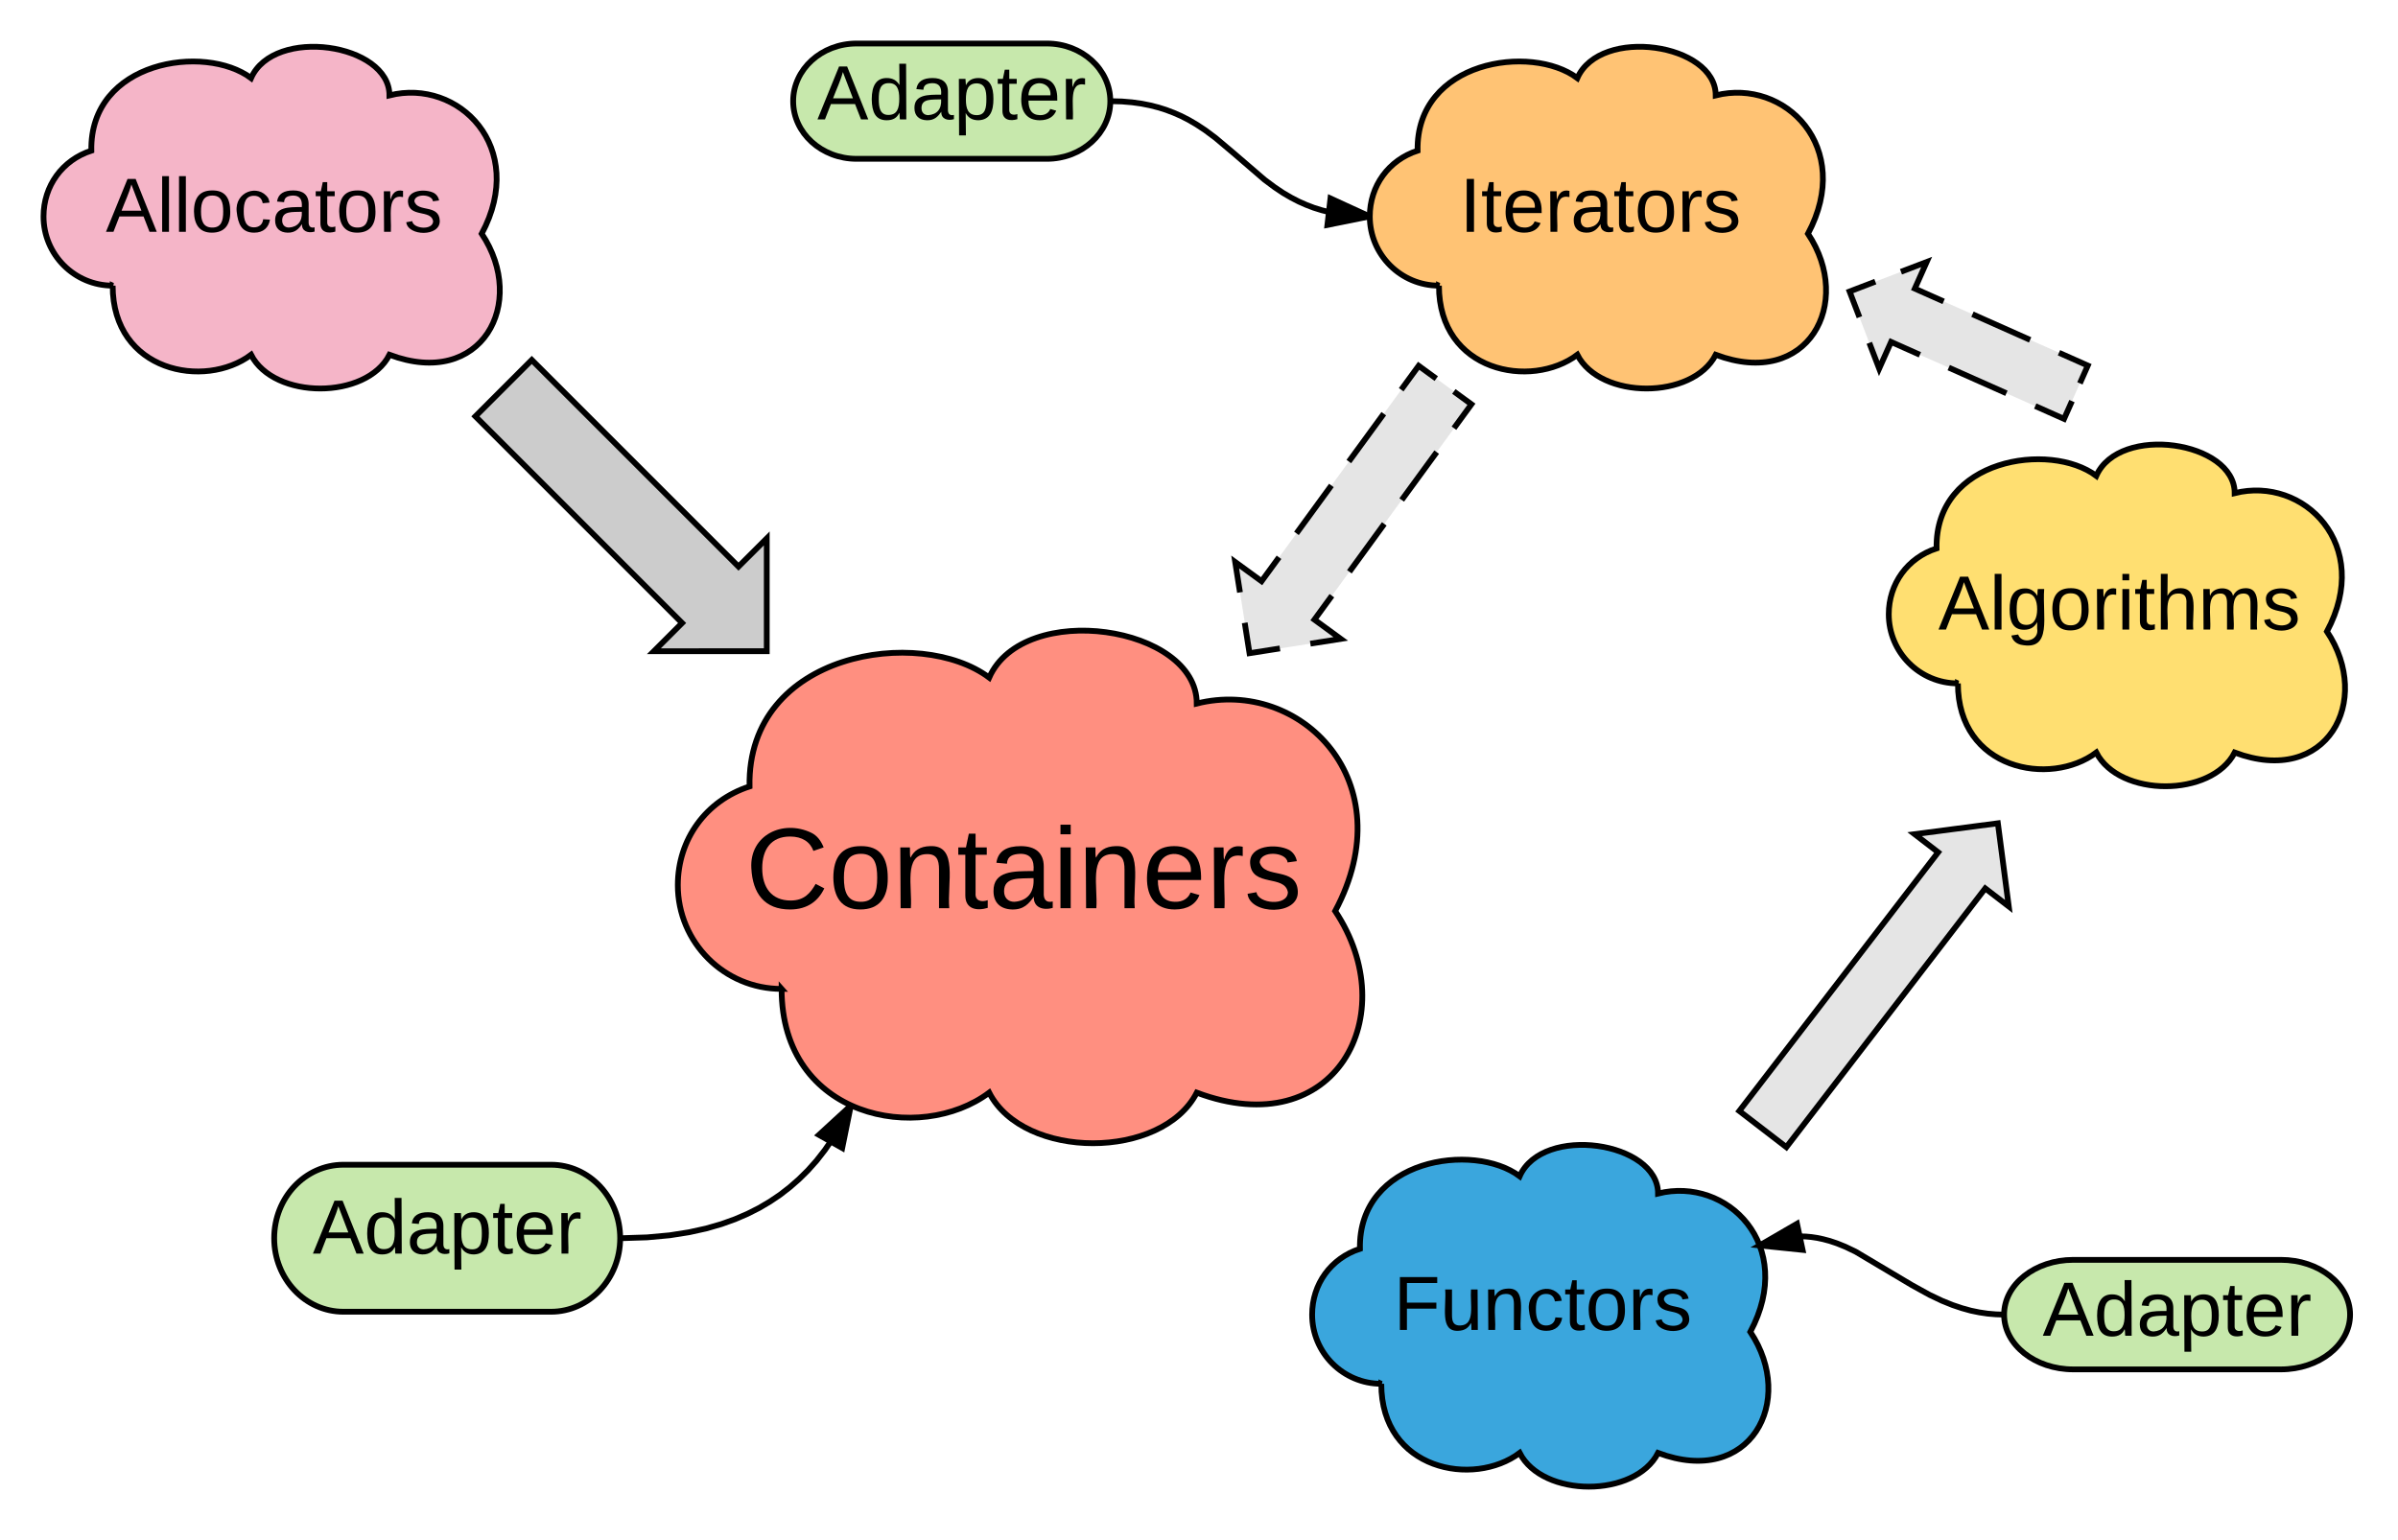 <svg xmlns="http://www.w3.org/2000/svg" xmlns:xlink="http://www.w3.org/1999/xlink" width="831.72" height="534.36"><g transform="translate(0 0)"><path d="M479.1 480.1c-13.26 0-24-10.75-24-24 0-10.6 6.5-19.55 16.58-22.83-.6-31.18 39.4-37.18 55.4-25.18 8-18 48-12 48 6 24-6 48 18 32 48 16 24 0 54-32 42-8 15.6-40 15.6-48 0-16 12-48 6-48-24z" stroke="#000" stroke-width="2" fill="#3aa6dd"/><use xlink:href="#a" transform="matrix(1,0,0,1,460.094,401.094) translate(23.222 60.333)"/><path d="M39.1 99.1c-13.26 0-24-10.75-24-24 0-10.6 6.5-19.55 16.58-22.83-.6-31.18 39.4-37.18 55.4-25.18 8-18 48-12 48 6 24-6 48 18 32 48 16 24 0 54-32 42-8 15.6-40 15.6-48 0-16 12-48 6-48-24z" stroke="#000" stroke-width="2" fill="#f5b5c8"/><use xlink:href="#b" transform="matrix(1,0,0,1,20.094,20.094) translate(16.593 60.333)"/><path d="M499.1 99.1c-13.26 0-24-10.75-24-24 0-10.6 6.5-19.55 16.58-22.83-.6-31.18 39.4-37.18 55.4-25.18 8-18 48-12 48 6 24-6 48 18 32 48 16 24 0 54-32 42-8 15.6-40 15.6-48 0-16 12-48 6-48-24z" stroke="#000" stroke-width="2" fill="#ffc374"/><use xlink:href="#c" transform="matrix(1,0,0,1,480.094,20.094) translate(26.185 60.333)"/><path d="M679.1 237.1c-13.26 0-24-10.75-24-24 0-10.6 6.5-19.55 16.58-22.83-.6-31.18 39.4-37.18 55.4-25.18 8-18 48-12 48 6 24-6 48 18 32 48 16 24 0 54-32 42-8 15.6-40 15.6-48 0-16 12-48 6-48-24z" stroke="#000" stroke-width="2" fill="#ffdf71"/><use xlink:href="#d" transform="matrix(1,0,0,1,660.094,158.094) translate(12.185 60.333)"/><path d="M271.1 343.1c-19.9 0-36-16.12-36-36 0-15.9 9.74-29.33 24.87-34.24-.88-46.77 59.12-55.77 83.12-37.77 12-27 72-18 72 9 36-9 72 27 48 72 24 36 0 81-48 63-12 23.4-60 23.4-72 0-24 18-72 9-72-36z" stroke="#000" stroke-width="2" fill="#ff8f80"/><use xlink:href="#e" transform="matrix(1,0,0,1,240.094,222.094) translate(18.5 93)"/><path d="M184.44 124.88l71.7 71.7 9.8-9.78v39.13H226.8l9.78-9.78-71.7-71.7z" stroke="#000" stroke-width="2" fill="#ccc"/><path d="M603.26 385.45l68.97-89.76-8.16-6.28 28.87-3.78 3.78 28.86-8.16-6.27L619.58 398z" stroke="#000" stroke-width="2" fill="#e5e5e5"/><path d="M715.9 145.35l-60-26.7-4.13 9.24-10.26-26.75 26.74-10.26-4.12 9.24 60 26.7z" fill="#e5e5e5"/><path d="M695.9 136.44l-20-8.9m-10-4.45l-10-4.46-4.13 9.25-3.42-8.93m-3.42-8.9l-3.42-8.92 8.92-3.42m8.9-3.42l8.92-3.4-4.12 9.24 10 4.45m10 4.44l20 8.9m10 4.46l10 4.45-2.74 6.17m-2.75 6.16l-2.74 6.17-10-4.45" stroke="#000" stroke-width="2" fill="none"/><path d="M510.4 140.25L455.9 215l9.14 6.66-31.64 4.96-4.96-31.65 9.15 6.67 54.5-74.74z" fill="#e5e5e5"/><path d="M498.3 156.86l-12.13 16.6m-6.05 8.3l-12.1 16.62m-6.07 8.3l-6.06 8.3 9.14 6.68-10.55 1.65m-10.55 1.66l-10.55 1.66-1.66-10.55m-1.65-10.55l-1.66-10.55 9.15 6.67 6.05-8.3m6.05-8.3l12.12-16.62m6.05-8.3l12.12-16.6m6.04-8.32l6.06-8.3 6.1 4.45m6.1 4.45l6.1 4.45-6.06 8.3" stroke="#000" stroke-width="2" fill="none"/><path d="M191.1 404.1c13.25 0 24 11.4 24 25.5 0 14.08-10.75 25.5-24 25.5h-72c-13.26 0-24-11.42-24-25.5 0-14.1 10.74-25.5 24-25.5z" stroke="#000" stroke-width="2" fill="#c7e8ac"/><use xlink:href="#f" transform="matrix(1,0,0,1,100.094,409.094) translate(8.37 25.833)"/><path d="M215.1 429.6l9.35-.3 7.83-.72 6.74-1.06 5.9-1.3 5.26-1.52 4.75-1.7 4.34-1.87 4.02-2.03 3.73-2.2 3.53-2.38 3.36-2.6 3.2-2.8 3.1-3.06 3-3.36 2.9-3.72 2.85-4.15 2.8-4.68 2.74-5.32.6-1.24" stroke="#000" stroke-width="2" fill="none"/><path d="M215.15 430.6H215l.1-1.05zm-.06-1.1l-.1-.9h.04zM292.1 398.3l-8.06-4.56 11.05-10.15z"/><path d="M296.06 383.88l-3.24 15.96-10.47-5.9 11.87-10.9zm-10.33 9.66l5.68 3.2 2.1-10.33z"/><path d="M363.1 15.1c12.14 0 22 8.95 22 20 0 11.04-9.86 20-22 20h-66c-12.16 0-22-8.96-22-20 0-11.05 9.84-20 22-20z" stroke="#000" stroke-width="2" fill="#c7e8ac"/><use xlink:href="#f" transform="matrix(1,0,0,1,280.094,20.094) translate(3.37 21.333)"/><path d="M385.1 35.1l3.97.1 3.57.3 3.26.45 3 .6 2.84.72 2.7.85 2.63 1 2.6 1.14 2.62 1.34 2.73 1.6 3 1.98 3.57 2.66 6.24 5.26 10.75 9.25 3.57 2.66 3 2 2.72 1.58 2.62 1.35 2.6 1.15 2.62 1 2.7.84 2.84.72 3 .6 3.27.45 3.57.3 3.97.1" stroke="#000" stroke-width="2" fill="none"/><path d="M385.2 34.1l-.2 1.75.1-.76-.1-1.02zM475.1 75.1l-14.7 2.96 1.06-9.2z"/><path d="M475.2 74.05l-.1 1.04.05 1-15.9 3.2 1.37-11.93zm-13.66 2.76l10.34-2.08-9.6-4.4z"/><path d="M791.1 437.1c13.25 0 24 8.5 24 19s-10.75 19-24 19h-72c-13.26 0-24-8.5-24-19s10.74-19 24-19z" stroke="#000" stroke-width="2" fill="#c7e8ac"/><use xlink:href="#f" transform="matrix(1,0,0,1,700.094,442.094) translate(8.37 21.333)"/><path d="M695.1 456.1l-2.87-.1-2.84-.24-2.88-.43-2.93-.6-3.07-.85-3.28-1.1-3.64-1.47-4.3-2.04-6.12-3.37-19.6-11.66-3.56-1.7-2.87-1.16-2.5-.84-2.25-.6-2.1-.45-2-.3-1.92-.18-1.9-.06-1.86.06-1.9.17-1.93.27-2 .42-2.07.56-2.2.73-2.24.9" stroke="#000" stroke-width="2" fill="none"/><path d="M695.1 456.1l.05 1.02-.2-.04.15-1z"/><path d="M610.3 432.1l12.97-7.53 1.94 9.07z" stroke="#000" stroke-width="2"/><defs><path d="M63-220v92h138v28H63V0H30v-248h175v28H63" id="g"/><path d="M84 4C-5 8 30-112 23-190h32v120c0 31 7 50 39 49 72-2 45-101 50-169h31l1 190h-30c-1-10 1-25-2-33-11 22-28 36-60 37" id="h"/><path d="M117-194c89-4 53 116 60 194h-32v-121c0-31-8-49-39-48C34-167 62-67 57 0H25l-1-190h30c1 10-1 24 2 32 11-22 29-35 61-36" id="i"/><path d="M96-169c-40 0-48 33-48 73s9 75 48 75c24 0 41-14 43-38l32 2c-6 37-31 61-74 61-59 0-76-41-82-99-10-93 101-131 147-64 4 7 5 14 7 22l-32 3c-4-21-16-35-41-35" id="j"/><path d="M59-47c-2 24 18 29 38 22v24C64 9 27 4 27-40v-127H5v-23h24l9-43h21v43h35v23H59v120" id="k"/><path d="M100-194c62-1 85 37 85 99 1 63-27 99-86 99S16-35 15-95c0-66 28-99 85-99zM99-20c44 1 53-31 53-75 0-43-8-75-51-75s-53 32-53 75 10 74 51 75" id="l"/><path d="M114-163C36-179 61-72 57 0H25l-1-190h30c1 12-1 29 2 39 6-27 23-49 58-41v29" id="m"/><path d="M135-143c-3-34-86-38-87 0 15 53 115 12 119 90S17 21 10-45l28-5c4 36 97 45 98 0-10-56-113-15-118-90-4-57 82-63 122-42 12 7 21 19 24 35" id="n"/><g id="a"><use transform="matrix(0.074,0,0,0.074,0,0)" xlink:href="#g"/><use transform="matrix(0.074,0,0,0.074,16.222,0)" xlink:href="#h"/><use transform="matrix(0.074,0,0,0.074,31.037,0)" xlink:href="#i"/><use transform="matrix(0.074,0,0,0.074,45.852,0)" xlink:href="#j"/><use transform="matrix(0.074,0,0,0.074,59.185,0)" xlink:href="#k"/><use transform="matrix(0.074,0,0,0.074,66.593,0)" xlink:href="#l"/><use transform="matrix(0.074,0,0,0.074,81.407,0)" xlink:href="#m"/><use transform="matrix(0.074,0,0,0.074,90.222,0)" xlink:href="#n"/></g><path d="M205 0l-28-72H64L36 0H1l101-248h38L239 0h-34zm-38-99l-47-123c-12 45-31 82-46 123h93" id="o"/><path d="M24 0v-261h32V0H24" id="p"/><path d="M141-36C126-15 110 5 73 4 37 3 15-17 15-53c-1-64 63-63 125-63 3-35-9-54-41-54-24 1-41 7-42 31l-33-3c5-37 33-52 76-52 45 0 72 20 72 64v82c-1 20 7 32 28 27v20c-31 9-61-2-59-35zM48-53c0 20 12 33 32 33 41-3 63-29 60-74-43 2-92-5-92 41" id="q"/><g id="b"><use transform="matrix(0.074,0,0,0.074,0,0)" xlink:href="#o"/><use transform="matrix(0.074,0,0,0.074,17.778,0)" xlink:href="#p"/><use transform="matrix(0.074,0,0,0.074,23.63,0)" xlink:href="#p"/><use transform="matrix(0.074,0,0,0.074,29.481,0)" xlink:href="#l"/><use transform="matrix(0.074,0,0,0.074,44.296,0)" xlink:href="#j"/><use transform="matrix(0.074,0,0,0.074,57.63,0)" xlink:href="#q"/><use transform="matrix(0.074,0,0,0.074,72.444,0)" xlink:href="#k"/><use transform="matrix(0.074,0,0,0.074,79.852,0)" xlink:href="#l"/><use transform="matrix(0.074,0,0,0.074,94.667,0)" xlink:href="#m"/><use transform="matrix(0.074,0,0,0.074,103.481,0)" xlink:href="#n"/></g><path d="M33 0v-248h34V0H33" id="r"/><path d="M100-194c63 0 86 42 84 106H49c0 40 14 67 53 68 26 1 43-12 49-29l28 8c-11 28-37 45-77 45C44 4 14-33 15-96c1-61 26-98 85-98zm52 81c6-60-76-77-97-28-3 7-6 17-6 28h103" id="s"/><g id="c"><use transform="matrix(0.074,0,0,0.074,0,0)" xlink:href="#r"/><use transform="matrix(0.074,0,0,0.074,7.407,0)" xlink:href="#k"/><use transform="matrix(0.074,0,0,0.074,14.815,0)" xlink:href="#s"/><use transform="matrix(0.074,0,0,0.074,29.63,0)" xlink:href="#m"/><use transform="matrix(0.074,0,0,0.074,38.444,0)" xlink:href="#q"/><use transform="matrix(0.074,0,0,0.074,53.259,0)" xlink:href="#k"/><use transform="matrix(0.074,0,0,0.074,60.667,0)" xlink:href="#l"/><use transform="matrix(0.074,0,0,0.074,75.481,0)" xlink:href="#m"/><use transform="matrix(0.074,0,0,0.074,84.296,0)" xlink:href="#n"/></g><path d="M177-190C167-65 218 103 67 71c-23-6-38-20-44-43l32-5c15 47 100 32 89-28v-30C133-14 115 1 83 1 29 1 15-40 15-95c0-56 16-97 71-98 29-1 48 16 59 35 1-10 0-23 2-32h30zM94-22c36 0 50-32 50-73 0-42-14-75-50-75-39 0-46 34-46 75s6 73 46 73" id="t"/><path d="M24-231v-30h32v30H24zM24 0v-190h32V0H24" id="u"/><path d="M106-169C34-169 62-67 57 0H25v-261h32l-1 103c12-21 28-36 61-36 89 0 53 116 60 194h-32v-121c2-32-8-49-39-48" id="v"/><path d="M210-169c-67 3-38 105-44 169h-31v-121c0-29-5-50-35-48C34-165 62-65 56 0H25l-1-190h30c1 10-1 24 2 32 10-44 99-50 107 0 11-21 27-35 58-36 85-2 47 119 55 194h-31v-121c0-29-5-49-35-48" id="w"/><g id="d"><use transform="matrix(0.074,0,0,0.074,0,0)" xlink:href="#o"/><use transform="matrix(0.074,0,0,0.074,17.778,0)" xlink:href="#p"/><use transform="matrix(0.074,0,0,0.074,23.63,0)" xlink:href="#t"/><use transform="matrix(0.074,0,0,0.074,38.444,0)" xlink:href="#l"/><use transform="matrix(0.074,0,0,0.074,53.259,0)" xlink:href="#m"/><use transform="matrix(0.074,0,0,0.074,62.074,0)" xlink:href="#u"/><use transform="matrix(0.074,0,0,0.074,67.926,0)" xlink:href="#k"/><use transform="matrix(0.074,0,0,0.074,75.333,0)" xlink:href="#v"/><use transform="matrix(0.074,0,0,0.074,90.148,0)" xlink:href="#w"/><use transform="matrix(0.074,0,0,0.074,112.296,0)" xlink:href="#n"/></g><path d="M212-179c-10-28-35-45-73-45-59 0-87 40-87 99 0 60 29 101 89 101 43 0 62-24 78-52l27 14C228-24 195 4 139 4 59 4 22-46 18-125c-6-104 99-153 187-111 19 9 31 26 39 46" id="x"/><g id="e"><use transform="matrix(0.111,0,0,0.111,0,0)" xlink:href="#x"/><use transform="matrix(0.111,0,0,0.111,28.778,0)" xlink:href="#l"/><use transform="matrix(0.111,0,0,0.111,51,0)" xlink:href="#i"/><use transform="matrix(0.111,0,0,0.111,73.222,0)" xlink:href="#k"/><use transform="matrix(0.111,0,0,0.111,84.333,0)" xlink:href="#q"/><use transform="matrix(0.111,0,0,0.111,106.556,0)" xlink:href="#u"/><use transform="matrix(0.111,0,0,0.111,115.333,0)" xlink:href="#i"/><use transform="matrix(0.111,0,0,0.111,137.556,0)" xlink:href="#s"/><use transform="matrix(0.111,0,0,0.111,159.778,0)" xlink:href="#m"/><use transform="matrix(0.111,0,0,0.111,173,0)" xlink:href="#n"/></g><path d="M85-194c31 0 48 13 60 33l-1-100h32l1 261h-30c-2-10 0-23-3-31C134-8 116 4 85 4 32 4 16-35 15-94c0-66 23-100 70-100zm9 24c-40 0-46 34-46 75 0 40 6 74 45 74 42 0 51-32 51-76 0-42-9-74-50-73" id="y"/><path d="M115-194c55 1 70 41 70 98S169 2 115 4C84 4 66-9 55-30l1 105H24l-1-265h31l2 30c10-21 28-34 59-34zm-8 174c40 0 45-34 45-75s-6-73-45-74c-42 0-51 32-51 76 0 43 10 73 51 73" id="z"/><g id="f"><use transform="matrix(0.074,0,0,0.074,0,0)" xlink:href="#o"/><use transform="matrix(0.074,0,0,0.074,17.778,0)" xlink:href="#y"/><use transform="matrix(0.074,0,0,0.074,32.593,0)" xlink:href="#q"/><use transform="matrix(0.074,0,0,0.074,47.407,0)" xlink:href="#z"/><use transform="matrix(0.074,0,0,0.074,62.222,0)" xlink:href="#k"/><use transform="matrix(0.074,0,0,0.074,69.63,0)" xlink:href="#s"/><use transform="matrix(0.074,0,0,0.074,84.444,0)" xlink:href="#m"/></g></defs></g></svg>